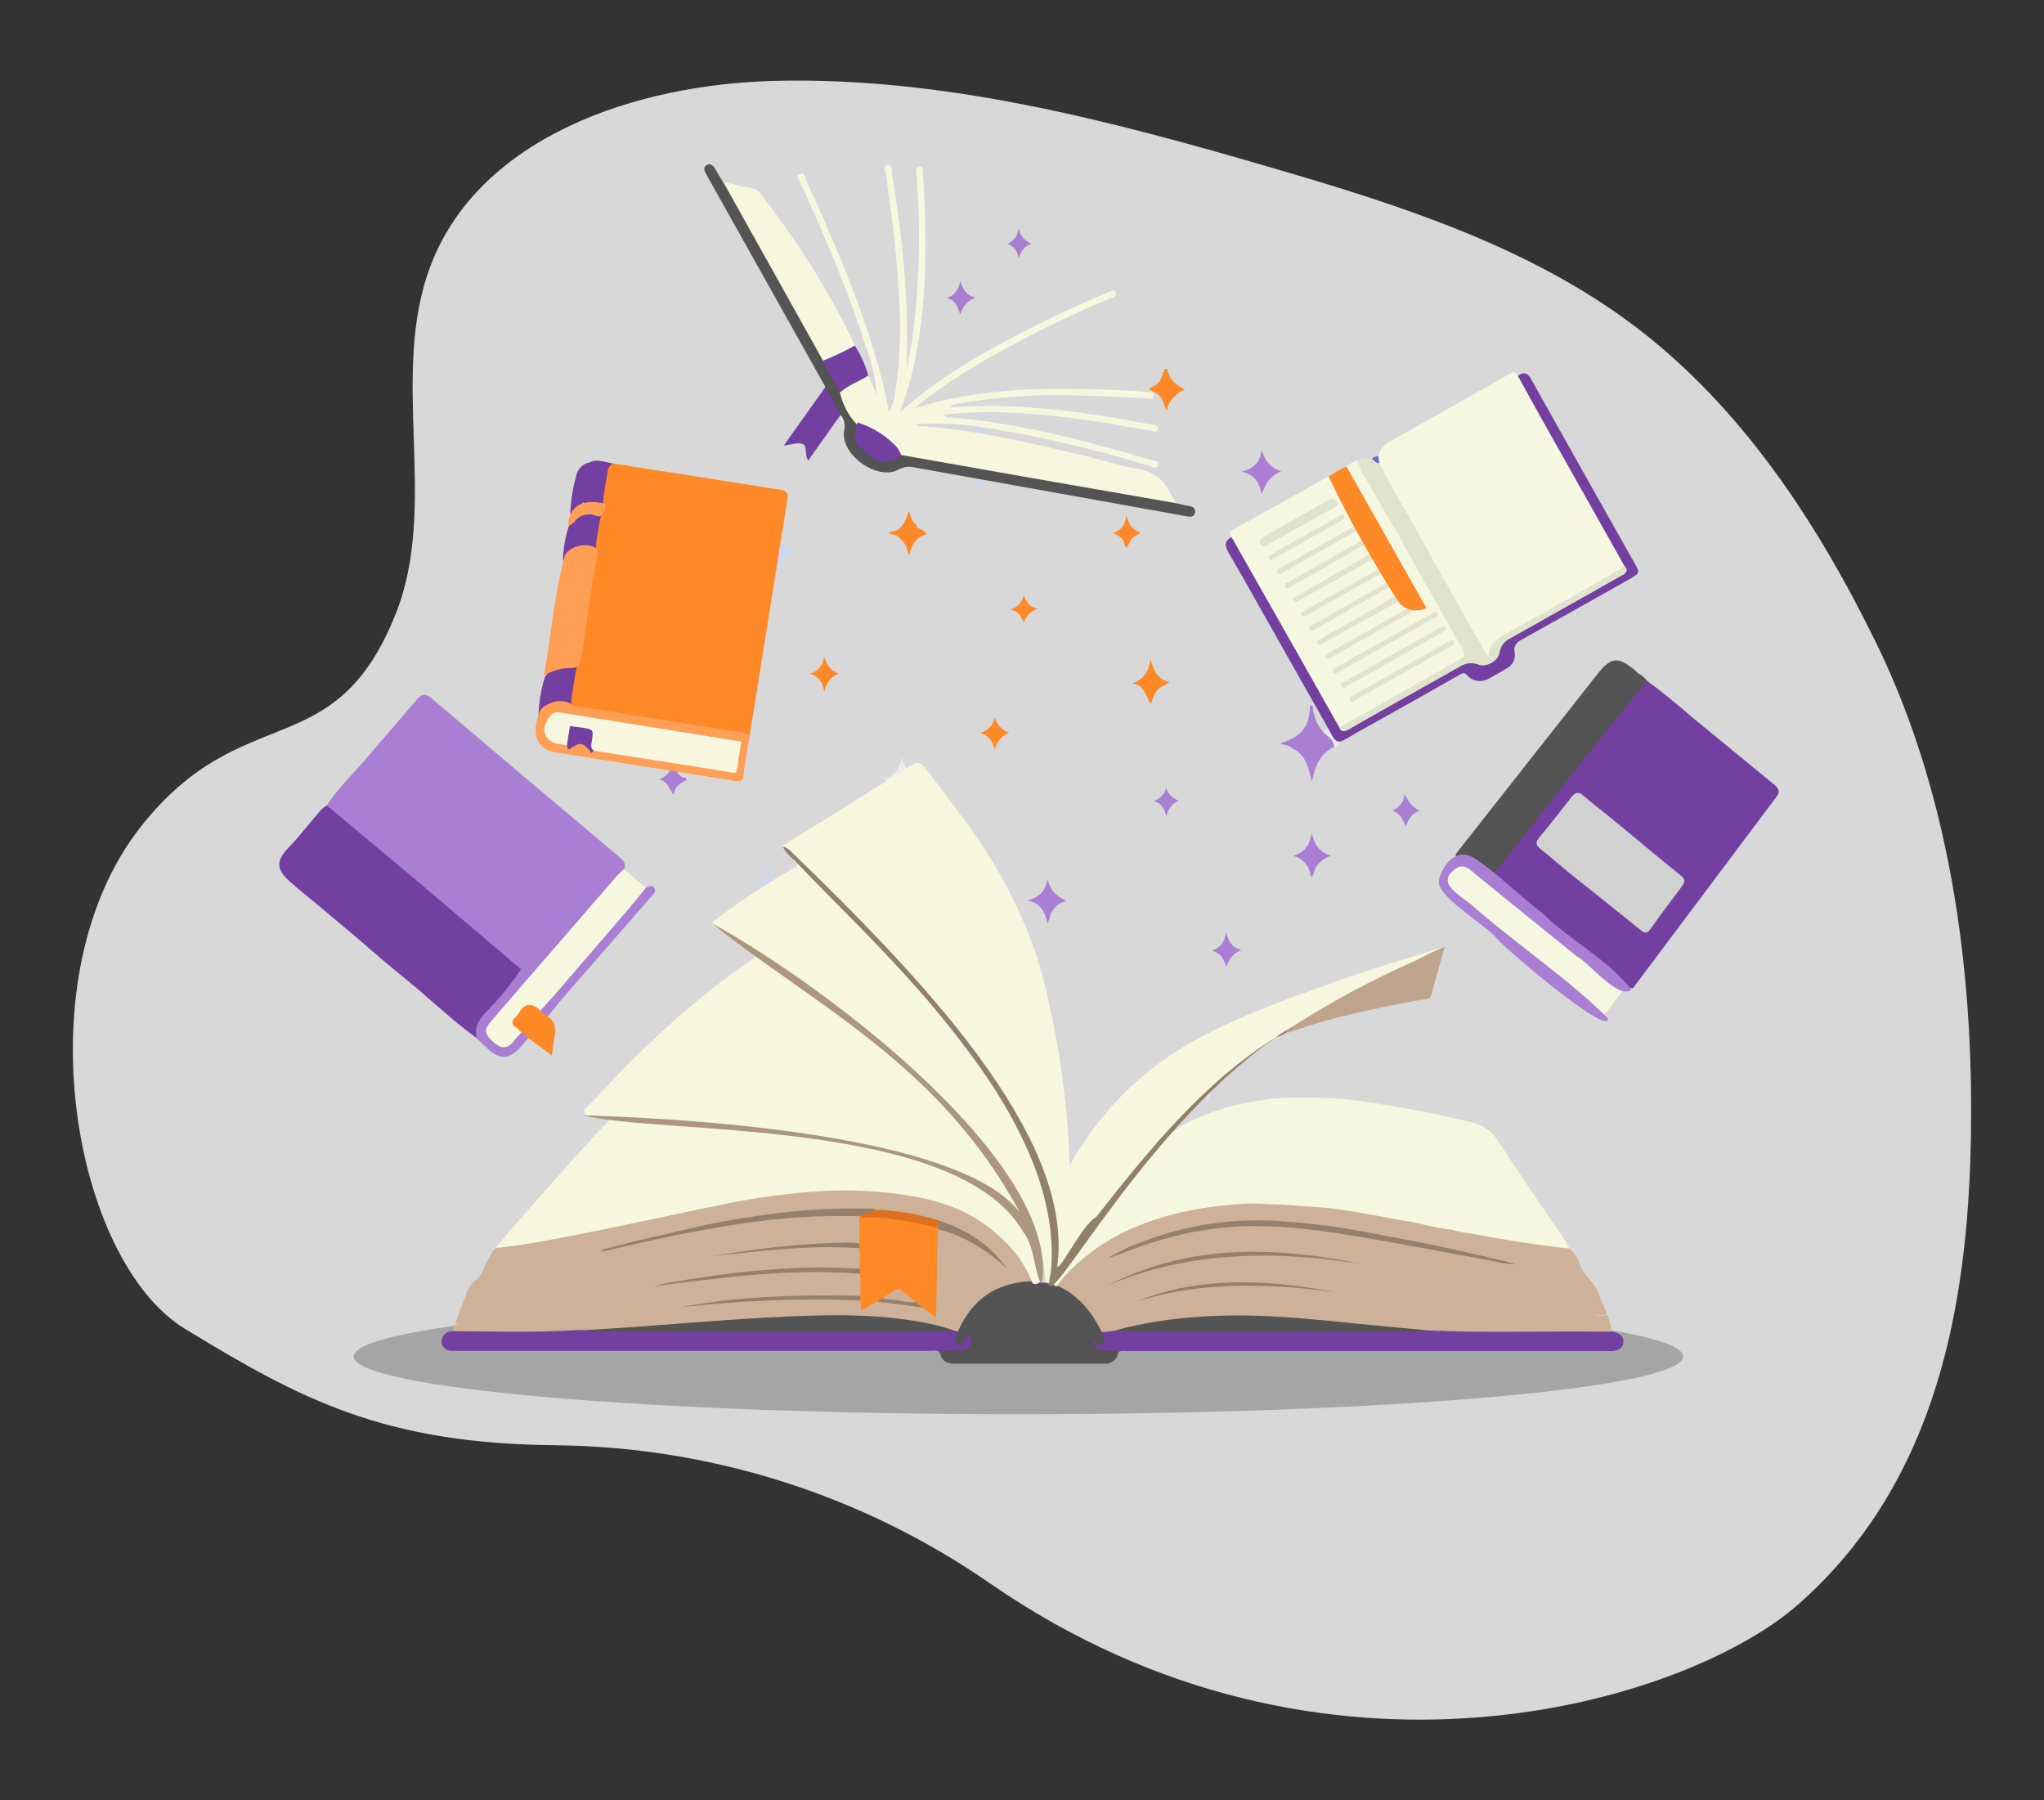 <?xml version="1.0" encoding="UTF-8"?> <svg xmlns="http://www.w3.org/2000/svg" id="_Слой_1" viewBox="0 0 602.7 530.7"><rect x="0" y="0" width="602.7" height="530.7" fill="#333333" stroke="none"/><defs><style>.cls-1{fill:#f6f7e0;}.cls-2{fill:#d1d1d1;}.cls-3{fill:#a5a5a5;}.cls-4{fill:#fba05a;}.cls-5{fill:#d8d8d8;}.cls-6{fill:#cdb098;}.cls-7{fill:#dd711f;}.cls-8{fill:#92806d;}.cls-9{fill:#e0e3cd;}.cls-10{fill:#ccd7f3;}.cls-11{fill:#a87fd3;}.cls-12{fill:#ff8827;}.cls-13{fill:#ad9680;}.cls-14{fill:#cac8b4;}.cls-15{fill:#95806d;}.cls-16{fill:#cdb299;}.cls-17{fill:#656fcb;}.cls-18{fill:#ff9e55;}.cls-19{fill:#733fa0;}.cls-20{fill:#545454;}.cls-21{fill:#ececf0;}.cls-22{fill:#bea38d;}.cls-23{fill:#f7f7e0;}</style></defs><path class="cls-5" d="m164.07,426.05c45.82.51,90.43,14.75,128.08,40.87,98.6,68,205.39,34.89,238.16,5.98,38.06-33.6,49.21-81.51,50.71-132.31,1.5-50.8-5.22-104.47-27.43-150.28-17.42-35.81-39.87-70.2-71.65-94.21-31.07-23.45-69.04-35.59-106.4-46.5-48.05-14.04-97.3-27.05-147.31-25.75-40.77,1.04-86.78,16.47-101.26,54.45-12.33,32.38,2.58,70.59-10.33,102.75-18.01,45.08-44.92,24.49-75.01,62.52-35.14,44.35-20.1,127.97,12.87,148.13,34.44,21.01,58.86,33.91,109.57,34.34Z"></path><path class="cls-3" d="m496.28,399.86c0,9.41-87.76,17.04-196,17.04s-195.99-7.62-195.99-17.04,87.75-17.05,195.99-17.05,196,7.63,196,17.05"></path><path class="cls-21" d="m211.48,181.72c1.62,1.15,1.93,3.56,4.96,4.18-3.03.73-3.44,3.07-4.93,4.42l-.17-.86-.33-.65h0c-.3-1.32-1.39-2.3-2.73-2.46,0-.25-.1-.52-.16-.77,1.92-.26,3.35-1.92,3.31-3.86h.06Z"></path><path class="cls-11" d="m304.12,71.83c-2.3.75-2.98,2.45-3.8,4.26-.18-1.9-1.42-3.52-3.2-4.2,1.83-.83,3.06-2.59,3.2-4.59.72,2.3,1.71,3.72,3.8,4.51"></path><path class="cls-21" d="m246.34,121.15c.2-.41.7-.84,0-1.22,1.16-.96,1.89-2.35,2.04-3.85.71,2.19,1.58,3.69,3.81,4.41-2.12.88-3.13,2.2-3.67,4.76-.24-1.57-.99-3.01-2.14-4.11"></path><path class="cls-21" d="m243.74,291.93c.55,2.54,2.3,3.91,5.11,4.93-3.55,1.07-4.93,3.62-5.86,6.89-.12-1.24-.49-2.44-1.09-3.54-.62-1.41-1.94-1.86-3.23-2.35-.5-.19-.83-.67-.84-1.21,0-1.02.72-.24,1.15-.37,2.71-.92,3.51-3.24,4.05-6.03l.75,1.69"></path><path class="cls-12" d="m272.98,157.61c-3.2.73-4.17,3.33-4.96,6.13-.64-1.48-.62-3.18-1.95-4.24l-.79-.87c-.41-.55-1.04-.89-1.72-.93l-1.44-.47.08-.13-.13-.1,1.48-.44c.87-.1,1.65-.56,2.15-1.27l.55-.75v.06l.62-1.07h-.06c.48-.46.72-1.12.67-1.78.15-.3.29-.61.49-1.03.75,1.33.67,3.11,2.22,3.9h0c.11,1.75,2.7,1.15,2.78,2.9"></path><path class="cls-12" d="m345.38,117.91c-.29.41-.56.84-.79,1.29-.23.6-.43,1.21-.59,1.83-.95-2.07-1.22-4.24-3.25-5.19-.24-.34-.65-.51-1.06-.45h0c.51-.52-2.12-.36-.23-1.24,1.94-.66,3.3-2.43,3.44-4.48.39-.1.62-.49.53-.88,0-.01,0-.03-.01-.04.34,0,.76-.07.85.36.56,2.95,2.72,4.43,5.15,5.74-1.61.65-3.01,1.71-4.06,3.09"></path><path class="cls-21" d="m228.93,262.52c-.43-.07-.74-.45-.72-.88,3.23-.38,4.22-2.85,5.15-6.04,1,3.25,2.39,5.59,6.02,6.34-3.33,1.15-5.1,2.88-5.55,5.74q-.64.49-1.08-.73c-.23-2.14-1.75-3.91-3.82-4.48"></path><path class="cls-12" d="m343.37,202.03c-2.61.82-3.18,3.15-4.05,5.58-1.54-2.46-1.78-5.95-5.74-6.08,3.5-1.03,5.1-3.32,5.65-7.18,1.03,3.51,2.23,6.11,5.61,6.66l-1.42,1.02"></path><path class="cls-21" d="m266.89,233.95c-.3.7-.61,1.41-1,2.3-.64-3.1-1.87-5.55-5.51-6.5,1.75-.73,3.17-1.21,3.9-2.57,1.03-1,1.15-2.42,1.7-3.95.8,3.04,2.22,5.34,5.49,6.44-2.23,1.02-3.91,2.11-4.59,4.24"></path><path class="cls-12" d="m297.58,215.95c-2.2.87-3.8,2.8-4.24,5.12-.69-2.55-1.55-4.21-4.26-5.03,2.18-.59,3.82-2.37,4.24-4.59.53,2.15,2.14,3.87,4.26,4.52"></path><path class="cls-12" d="m336.15,156.78c-.17.47-.55.84-1.02,1.01-1.68.67-2.08,2.3-2.9,3.74l-.75-1.08c-.1-1.87-1.6-2.48-3.27-3.36,2.18-.56,3.72-2.49,3.79-4.74.09-.08.16-.18.21-.29.55,2.22,1.41,4.17,3.95,4.72"></path><path class="cls-11" d="m385.14,249.69c1.15-.92.86-2.56,1.79-3.81.64,3.13,2.15,5.38,5.53,6.35-2.71,1.09-4.59,2.62-5.12,5.38-.4,1.15-.79,1.15-1.01-.07-.46-2.55-2.39-4.6-4.91-5.2,1.42-.76,3.01-1.15,3.72-2.65"></path><path class="cls-11" d="m366.08,280.1c-2.66.98-3.67,2.53-4.49,4.97-.71-2.35-1.58-4.08-4.24-4.84,2.54-.9,3.71-2.41,4.16-5.36.79,2.74,1.72,4.43,4.59,5.24"></path><path class="cls-12" d="m247.29,198.59c-2.46.88-3.44,2.63-4.27,5.14-.52-2.65-1.57-4.39-4.31-5.14,2.74-.75,3.85-2.39,4.28-4.99.82,2.36,1.84,4.13,4.29,4.99"></path><path class="cls-11" d="m340.18,236.21c1.96-.93,3.29-1.95,3.64-4.03.57,1.78,1.94,3.2,3.71,3.82-1.93.86-3.29,2.63-3.6,4.72-.68-2.46-1.41-4.05-3.74-4.51"></path><path class="cls-21" d="m283.16,297.1h0c-1.89.47-2.78,1.89-3.44,4.52-.53-2.5-1.27-3.97-3.55-4.59,1.72-.69,3.03-2.12,3.56-3.89.6,1.94,2.12,2.88,3.44,4"></path><path class="cls-12" d="m301.86,175.44c.79,2.04,1.6,3.44,4.16,4.08-2.03.49-3.61,2.09-4.08,4.13-.82-1.8-1.39-3.44-4.14-3.96,2.07-.5,3.66-2.16,4.06-4.25"></path><path class="cls-21" d="m305.04,343.73c-.47-1.65-2.51-1.8-3.13-3.31,2.45-.47,3.31-2.23,3.67-4.66.94,2.08,1.7,4.12,4.59,4.89-2.19.72-3.84,2.52-4.36,4.76-.37-.8-.56-1.25-.77-1.69"></path><path class="cls-11" d="m309.52,270.53c-.14.39-.29.78-.64,1.72-.76-3.44-1.99-6.07-6.04-6.82,3.88-.8,5.34-3.05,6.07-6.17.6,2.81,2.58,5.12,5.27,6.14-.04.08-.09.15-.14.22-.06.06-.13.12-.21.16-2.21.66-3.87,2.48-4.32,4.74"></path><path class="cls-21" d="m393.39,220.17c0-2.36-2.19-3.07-3.36-4.59,2.4-.32,3.04-2.2,3.7-4.4.82,2.04,1.64,3.85,4.26,4.59-2.69.84-2.63,3.44-4.27,4.59,0,0-.13-.07-.18-.13-.06-.07-.1-.14-.14-.22"></path><path class="cls-21" d="m356.17,324.29c-.47-2.92-1.55-4.53-4.16-5.37,2.59-.77,3.72-2.38,4.14-5.1.76,2.54,1.81,4.25,4.34,5.09-2.53.95-3.58,2.66-4.33,5.38"></path><path class="cls-10" d="m228.62,168.61c1.61-.55,1.15-2.63,2.48-3.39.73-1.08,1.87-1.82,3.16-2.04-.06-.91-1.03-.82-1.46-1.32-2.46-1.01-2.94-3.39-3.85-6.05-.55,3.78-2.06,6.2-6.05,7.06,3.69.84,5.29,2.77,5.74,5.74"></path><path class="cls-11" d="m198.29,225.28l-.59,1.34c-.47,1.68-1.83,2.46-3.44,3.17,2.81.37,3.04,2.98,4.41,4.52.1-1.44.91-2.73,2.17-3.44l.51-.4,1.15-.45c-.07-.24-.15-.48-.22-.72-2.46-.07-2.72-2.48-3.97-3.97"></path><path class="cls-11" d="m283.09,92.7c.92-2.3,1.91-4,4.59-4.95-2.8-.72-3.78-2.49-4.52-4.89-.62,2.47-1.47,4.29-4.04,4.97,2.55.61,3.27,2.55,4,4.87"></path><path class="cls-10" d="m243.26,125.38c.6-2.19,1.38-3.59,3.08-4.22.21-.41.7-.84,0-1.22-2.02-.62-2.41-2.54-3.29-4.34-.48,2.3-1.39,4.14-3.77,4.99,2.35.72,2.97,2.67,4.03,4.79"></path><polygon class="cls-10" points="290.14 276.61 290.14 276.62 290.15 276.62 290.14 276.61"></polygon><path class="cls-10" d="m232.76,267c-1.73-1.04-3.07-2.61-3.82-4.48-.43-.07-.74-.45-.72-.88-.69-1.52-1.13-3.15-1.29-4.81-.16-.3-.26-.8-.49-.87-.55-.16-.34.4-.38.64-.12,1.74-.7,3.41-1.68,4.84-.13.75-.37,1.48-.72,2.16-.91,1.15-1.32,3.07-3.44,2.76l-.21.84c-1.42,1.46-3.62,1.35-5.52,2.5,6.77.93,10.98,5.94,11.7,13.54,1.83-6.57,4.7-12.22,12.42-13.71l-4.76-1.79q-.64.49-1.08-.73"></path><path class="cls-10" d="m280.08,133.98c5.11,1.44,7.76,4.43,8.47,9.09-.14.24-.28.47-.42.7,1.07.96,1.3.51,1.53-.69.54-3.02,2.29-5.7,4.84-7.39,1.06-.71,2.61-.56,3.44-1.91-5.12-1.32-7.57-4.89-8.46-9.83,0-.25.28-1.15-.69-.71l-.14,1.04c-.44,5.03-3.07,8.27-8.55,9.69"></path><path class="cls-11" d="m372.04,145.58c1.8-4.31,2.3-4.84,5.74-6.72-3.32-.86-4.84-3.21-5.74-6.23-.47,3.39-2.16,5.58-6.04,6.41,3.93.78,5.32,3.21,6.02,6.54"></path><path class="cls-10" d="m335.56,184.81h0l.26.36-.24-.38"></path><path class="cls-10" d="m301.9,340.42c-.56-1.15-1.15-2.3-1.68-3.44-.23,3.17-2.49,5.84-5.58,6.59,3.88.95,5.06,3.44,5.74,7.15.63-3.52,2.08-5.67,4.66-6.95-.47-1.65-2.51-1.8-3.13-3.31"></path><path class="cls-11" d="m390.02,215.64c-1.79-2.17-2.84-4.87-2.98-7.68v-.07l-.79.22c0,3.94-1.15,7.26-4.72,9.33l-2.11,1-1.95.76c1.53.53,2.8.55,3.7,1.47,3.96,1.81,4.59,5.74,5.65,9.72.94-4.59,2.45-8.25,6.54-10.22,0-2.36-2.19-3.07-3.38-4.59"></path><path class="cls-11" d="m414.18,234.09c-.3,2.66-1.65,3.81-3.67,4.93,2.39.75,3.12,2.56,4.02,4.59.83-2.12,1.6-3.86,4.17-4.59-2.35-1.06-3.38-2.65-4.51-4.94"></path><path class="cls-21" d="m405.08,172.32c.54,3.17,1.85,5.74,5.13,6.89-.1.95-1.22.77-1.64,1.37-1.08.48-1.91,1.39-2.3,2.51-.71.82-.71,1.92-1.15,3.11-.91-3.07-1.75-6.03-5.49-6.34,0-.21,0-.41-.06-.62.64-.11,1.34,0,1.75-.72l.53-.49c1.07,0,1.55-.61,1.63-1.61.88-.77,1.31-1.93,1.15-3.09.49-.2.46-.65.53-1.07"></path><path class="cls-11" d="m96.33,237.4c3.29-4.96,7.6-9.09,11.48-13.6,4.95-5.83,10.02-11.55,14.92-17.39,1.42-1.71,2.56-2.2,4.44-.61,18.54,15.73,37.11,31.42,55.72,47.07,1.15.93,1.68,1.86,1.15,3.28-1.34,3.74-4.45,6.19-6.89,9.06-6.1,7.08-12.15,14.22-18.37,21.19-.78.86-1.42,1.91-2.73,2.03-1.29-.32-1.92-1.54-2.98-2.17-17.31-14.43-34.44-29.14-51.66-43.57-1.84-1.54-3.97-2.9-4.93-5.3"></path><path class="cls-19" d="m96.33,237.4c7.78,6.52,15.6,13.01,23.36,19.52,11.32,9.57,22.62,19.17,33.9,28.79.73,1.15,0,2.06-.67,2.86-1.71,2.31-3.53,4.53-5.46,6.65-3.17,3.09-5.86,6.42-6.75,10.9-6.02-4.29-11.42-9.31-17.01-14.11-4.33-3.72-8.86-7.21-13.16-10.99-5.74-5.03-11.62-9.86-17.45-14.76-2.5-2.1-5.1-4.12-7.54-6.3-4.03-3.57-4.28-6.08-.59-9.94,3.44-3.57,6.37-7.55,9.67-11.23.53-.52,1.09-1,1.7-1.42"></path><path class="cls-23" d="m155.96,288.14c8.66-10,17.32-20,25.99-29.99.65-.69,1.33-1.34,2.04-1.96l6.44,5.53c.72,1.68-.64,2.55-1.47,3.51-8.36,9.64-16.72,19.27-25.07,28.9-1.5,1.29-2.45,3.16-4.25,4.14-.51.18-1.07.14-1.55-.11-1.64-1.03-2.84-.73-4.09.8-1.25,1.54-1.93,2.76-.3,4.39.43.5.53,1.21.26,1.81-.46.95-1.1,1.8-1.89,2.49-2.51,2.3-4.81,2.3-7.29.09s-2.84-4.65-.76-7.24c3.1-3.89,6.5-7.53,9.79-11.25.5-.72,1.32-1.14,2.19-1.15"></path><path class="cls-11" d="m163.23,293.64c7.54-8.76,15.08-17.52,22.62-26.28,1.57-1.85,3.07-3.77,4.59-5.66.86-.33,1.85-1.03,2.51.1s-.28,1.77-.91,2.48l-26.88,30.84c-1.3.37-1.81-.3-1.94-1.48"></path><path class="cls-11" d="m155.96,288.14c-3.74,4.32-7.48,8.65-11.21,12.98-2.15,2.51-1.93,3.65.75,6.08,2.12,1.93,4.02,2.17,5.92-.23.72-.91,1.57-1.72,2.3-2.57,1.25-.17,2.09.16,1.96,1.63-.88,1.06-1.7,2.18-2.66,3.16-3,3.03-5.74,3.1-8.9.26-1.15-1.06-2.3-2.18-3.44-3.27-1.25-3.95,1.35-6.44,3.59-8.87,3.43-3.54,6.54-7.38,9.29-11.48,1.05.47,1.89,1.31,2.36,2.35"></path><path class="cls-12" d="m155.74,306.01c-.45-.75-1.14-1.33-1.96-1.63-.39-.49-.84-.93-1.34-1.31-1.8-1.03-1.77-2.12-.28-3.39.25-.2.46-.45.62-.72,1.73-3.2,3.89-3.65,6.53-1.02,1.15.14,2.09.41,2.19,1.78,2.9,1.71,2.23,4.36,1.84,6.95-.21,1.34-.39,2.69-.64,4.44l-6.96-5.1"></path><path class="cls-11" d="m161.51,299.72l-2.19-1.78,3.91-4.31,1.95,1.48c-1.23,1.53-2.45,3.07-3.67,4.59"></path><path class="cls-19" d="m173.78,136.34h0c-1.91.37-3.42,1.84-3.83,3.74-1.08,3.81-1.69,7.74-1.79,11.7,1.55-.9,2.84-2.17,3.78-3.7,2,1.13,4.41,1.3,6.54.46.71-3.99,1.42-7.98,2.11-11.97-2.3-.29-4.51-1.42-6.83-.23"></path><path class="cls-19" d="m164.21,196.53h0c-1.76.39-2.66,1.75-3.57,3.11-1.15,3.75-1.78,7.65-1.87,11.57.9-1.71,2.41-3.01,4.24-3.65,2.08-.47,4.08.26,6.11.44.6-3.83,1.19-7.62,1.77-11.38-2.22-.45-4.43-1.15-6.67-.1"></path><path class="cls-19" d="m171.37,152.02h0c-1.62.55-2.96,1.72-3.71,3.26-1.05,3.3-1.62,6.73-1.69,10.19.92-1.94,2.67-3.37,4.75-3.89,1.89-.1,3.78.1,5.6.59l1.58-9.99c-2.17-.36-4.34-1-6.54-.16"></path><path class="cls-12" d="m180.61,136.59c16.57,2.61,33.14,5.21,49.7,7.81,1.69.26,2.15,1.15,1.88,2.72-3.72,23.23-7.43,46.46-11.12,69.69-.84.22-1.73.22-2.57,0-15.38-2.44-30.76-4.88-46.14-7.32-1.25,0-2.46-.44-3.44-1.22-.42-.69-.56-1.51-.39-2.3.49-3.23.84-6.46,1.63-9.62.71-6.56,1.94-13.04,2.97-19.52.77-4.93,1.37-9.9,2.47-14.78.3-3.33.83-6.63,1.58-9.88.03-1.24.23-2.47.59-3.65.22-3.21.88-6.37,1.41-9.55.09-.94.61-1.79,1.4-2.3"></path><path class="cls-18" d="m176.33,162.17c-8.19,47.79-1.15,29.54-15.89,36.84,2.08-11.94,2.93-23.42,6.15-35.44,1.8-2.87,7.54-4.02,9.74-1.4"></path><path class="cls-18" d="m169.11,208.01l49.14,7.82c1.02,0,2.01.33,2.82.95l-.22,1.61c-.6.81-1.67,1.12-2.61.75-17.24-2.72-34.46-5.46-51.66-8.21-1.39-.22-2.74-.49-3.85.7-.45.57-.83,1.19-1.15,1.84-.81,1.85.04,4.01,1.89,4.82.32.14.66.23,1.01.28.87.05,1.72.26,2.51.6.86.99,1.89.37,2.88.31,1.1.07,2.19.25,3.25.54.92.18,1.37,1.79,2.65.87,11.91,1.7,23.75,3.74,35.59,5.56,1.15,0,2.22.34,3.34.42.73.06,1.55.34,2.15-.41.16-.14.36-.23.56-.28,1.03.46,1.25,1.54,1.78,2.36,0,1.48-.65,1.96-2.2,1.71-17.91-2.88-35.83-5.67-53.74-8.56-4.59-.75-6.57-5.48-4.51-10.46.22-2.79,2.46-3.44,4.52-4.35,2.08-.29,4.11-.41,5.82,1.15"></path><path class="cls-18" d="m168.15,151.78c1.58-3.78,5.74-4.44,10.33-3.24,0,2.38-.68,3.24-1.29,3.54-1.09.54-2.18-.64-3.96-.55-1.61.24-3.06,1.13-4,2.46-.56.51-1.25,1.02-1.57.82s0-1.86.49-3.02"></path><path class="cls-18" d="m218.67,218.61l2.14-.22c-.54,3.39-1.15,6.77-1.63,10.15-1.07-.33-2-.77-1.7-2.18-.52-.26-.56-.75-.57-1.24,0-.48.06-.95.17-1.41.04-.46.12-.91.22-1.35.04-.45.11-.9.21-1.34.03-.35.09-.69.18-1.03.04-.61.43-1.13.99-1.37"></path><path class="cls-12" d="m184.8,181.2c.75-4.66,1.46-9.32,2.23-13.97.42-2.58,1.31-3.25,3.86-2.85,7.6,1.19,15.2,2.39,22.79,3.62,3.15.52,3.75,1.4,3.25,4.59-1.33,8.6-2.69,17.2-4.09,25.8-.14.86-.4,1.69-.62,2.54-.16,1.12-1.2,1.9-2.32,1.74-.09-.01-.18-.03-.27-.06-8.42-1.33-16.8-2.66-25.15-4-1.92-.31-2.17-1.64-1.92-3.26.77-4.73,1.53-9.46,2.3-14.19"></path><path class="cls-12" d="m204.19,156.31c-4.31-.69-8.6-1.39-12.9-2.04-1.27-.2-2.42-.63-2.19-2.11s1.33-1.69,2.66-1.48c8.6,1.39,17.21,2.75,25.82,4.1,1.31.21,2.3.64,1.99,2.22s-1.46,1.53-2.69,1.33l-12.69-2.01"></path><path class="cls-19" d="m168.25,213.66c2.41-.57,4.68.41,7.01.72.92.11.64.99.56,1.6-.22,1.79-.47,3.57-.71,5.36-1.29,1.57-1.15-.8-1.89-.69-1.15-.98-2.43-1.49-3.91-.64-.68-.3-1.71,2.3-2.1-.25-.27-.39-.41-.85-.41-1.32.01-.47.07-.93.17-1.39.05-.46.13-.91.23-1.35.04-.46.14-.91.31-1.34.13-.33.4-.59.75-.69"></path><path class="cls-4" d="m169.3,220.01q2.2-1.68,3.91.64l-3.91-.64"></path><path class="cls-23" d="m218.67,218.61l-53.24-8.54c-1.45-.42-3,.26-3.67,1.61h0c-2.55,3.56-1.15,6.96,3.1,7.66l2.3.38.21-1.39.21-1.27.2-1.31c.07-.42.15-.86.22-1.29l.1-.44c1.32.26,2.66.32,3.98.55,2.85.49,2.82.52,2.53,3.32-.11,1.15-.78,2.43.47,3.44.86.11,1.72.23,2.58.37l34.19,5.36c1.29.22,2.57.4,3.85.68s1.63-.22,1.61-1.33l.18-.06c0-.45.06-.9.09-1.33s.13-.88.18-1.33.15-.84.22-1.25.13-.9.2-1.33.07-.57.11-.86c.13-.55.25-1.15.39-1.64"></path><path class="cls-16" d="m474.82,390.31c-.26-.9-.52-1.79-.78-2.7-1.17.37-2.42.4-3.62.1h1.24c.8.18,1.64,0,2.3-.48-.98-1.86-1.83-3.77-2.56-5.74-1.01-3.32-4.11-5.18-5.35-8.32-.62-2.02-1.79-3.83-3.38-5.22-.75-.57-1.65-.91-2.59-.98-10.86-1.15-21.58-3.26-32.34-5.17-5.92-1-11.8-2.3-17.7-3.44-11.85-2.48-23.91-3.83-36.01-4.03-2.86.06-5.74,0-8.56,0-3.12.06-6.22.37-9.29.93-13.78,1.94-26.63,6.33-37.43,15.5-2.72,2.3-5.67,4.52-7.18,8.04,0,.78.6,1.15,1.15,1.42,4.6,2.39,8.31,6.19,10.6,10.84.45.83.86,1.7,1.92,1.92,1.48.2,2.97.07,4.4-.37,11.37-2.95,22.96-3.94,34.66-4.19,8.26-.04,16.52.42,24.73,1.38,10.52,1.06,21.03,2.01,31.56,2.95,1.83,0,3.6.45,5.42.45h46.39c1.01.18,2.06-.07,2.87-.71-.15-.72-.29-1.45-.44-2.17"></path><path class="cls-16" d="m283.83,356.38c-9.05-4.31-18.82-5.34-28.61-5.9-9.07-.38-18.15.12-27.13,1.49-16,2.15-31.66,6.05-47.44,9.31-10.17,2.1-20.39,3.93-30.64,5.58-1.38.09-2.72.48-3.93,1.15-1.15.95-1.54,2.42-2.3,3.65-1.15,1.93-1.83,4.45-3.44,5.66-1.54,1.23-2.63,2.94-3.11,4.86-.94,2.57-1.93,5.13-2.9,7.7.61.57,1.37.4,2.07.41h.87-1.55c-.65-.1-1.31.06-1.85.44l-.44,1.71c1.02.98,2.3.72,3.44.71,12.01-.1,24.03.39,36.03-.44,6.64-.54,13.28-.87,19.92-1.27,7.03-.44,14.03-1.01,21.03-1.52,9.69-.7,19.37-1.26,29.07-1.57,6.03-.2,12.02.42,18.02.83,6.52.33,12.98,1.46,19.23,3.35.72.22,1.47.28,2.22.18.94-.44,1.26-1.38,1.69-2.19,3.67-7.04,9.37-11.09,17.3-11.94,1.15-.11,2.35,0,3.08-1.22-.07-1.02-.41-2-.96-2.85-4.47-7.99-11.38-14.34-19.72-18.13"></path><path class="cls-22" d="m381.09,302.19c6.38-4.39,13.06-8.32,20-11.76,5.92-3.03,11.95-5.83,17.93-8.73l6.98-2.63c-1.39,4.96-2.69,9.6-3.97,14.24-.44,1.57-1.89,1.21-2.89,1.38-6.89,1.22-13.78,2.63-20.67,4.25-5.85,1.36-11.63,3.03-17.3,5.01-.56.34-1.22.48-1.87.41-.21-1.35,1.44-1.23,1.75-2.17"></path><path class="cls-8" d="m381.09,302.19c.13,1.3-1.62,1.08-1.75,2.17-.92.64-1.96,1.1-3.05,1.34,1.25-1.64,3.15-2.42,4.8-3.51"></path><path class="cls-19" d="m324.82,392.61c1.49.02,2.98-.14,4.43-.48,25.5-.78,51.01-.15,76.52-.33,3.83,0,7.67.13,11.48.46,1.01.15,2.03.11,3.02-.11,17.08.83,34.19.21,51.27.39h3.7c2.38.33,3.55,1.4,3.44,3.11s-1.4,2.62-3.82,2.62h-142.45c-.92,0-1.91-.32-2.72.4-1.64.3-3.32.3-4.96,0-1.33-.25-2.56-.76-2.42-2.49.14-.46.37-.8.91-.53,1.76.91,1.81,0,1.49-1.37-.13-.55-.36-1.15.13-1.6"></path><path class="cls-19" d="m133.44,392.43c12.01,0,24.03.47,36.03-.32,1.23-.08,2.46,0,3.69,0,3.44.45,6.8-.07,10.19-.14,3.11-.06,6.23-.17,9.35-.17,27.55,0,55.01,0,82.52-.06,1.88,0,3.71.55,5.59.34l1.65.47c.37.45.15.93.07,1.41s-.47,1.39.29,1.7.99-.55,1.3-1.06.52-1.56,1.62-1.3c1.04.62,1.47,1.9,1.02,3.02-.42,1.35-1.64,2.3-3.05,2.36-2.15.21-4.32-.13-6.44.44-.51-1.32-1.65-.91-2.59-.91h-140.57c-1.15,0-2.3.08-3.21-.95-.71-.77-.91-1.87-.53-2.84.49-1.26,1.74-2.06,3.09-1.96"></path><path class="cls-20" d="m310.88,378.83l.88.17c6.19,2.74,10.08,7.68,13.05,13.52.09.48.21.96.38,1.42.38.92.6,1.86-.36,2.48-1.15.76-1.58-.37-2.16-1.04-2.3-6.81-6.26-12.31-13.43-14.2-10-2.63-20.01,1.83-24.02,12.09-.3.71-.59,1.45-.91,2.16s-.8,1.48-1.77,1.08c-.76-.32-1.11-1.2-.79-1.96,0-.01.01-.03.02-.04.2-.69.44-1.35.67-2.03,2.45-5.34,5.86-9.79,11.3-12.43,3.31-1.48,6.88-2.29,10.5-2.36.54.56,1.15.29,1.81.28l2.69.22,2.12.65"></path><path class="cls-14" d="m364.96,354.93c3.02-.68,6.16-.68,9.18,0h-9.18"></path><path class="cls-12" d="m253.73,382c0-2.17,0-4.34-.08-6.51-.41-2.17.21-4.36-.2-6.53,0-.33-.06-.65-.08-.99-.36-.35-.37-.93-.02-1.3,0,0,.01-.01.02-.02v-8.13c.16-.19.41-.29.65-.26,6.73-.06,13.44.78,19.94,2.51.86.14,1.69.45,2.42.92.18.17.24.43.15.67-.16,8.51-.32,17.01-.51,26l-3.96-2.92c-.92-.3-1.78-.76-2.54-1.37-.24-.16-.46-.34-.69-.52-4.88-3.81-3.03-3.6-8.27-.52-.51.3-1.07.52-1.64.65-1.78.4-3.05,1.77-4.83,2.53-.55-.93-.13-1.96-.38-2.87-.29-.4-.29-.95,0-1.35"></path><path class="cls-20" d="m325.69,398.12c-1.6-.24-3.35-.29-3.01-2.7.36-.56.36-1.29,0-1.85-1.42-3.58-3.65-6.78-6.52-9.35-3.72-3.08-8.5-4.58-13.31-4.17-7.69.4-13.25,4.06-17.05,10.6-.62.73-.83,1.73-.55,2.65.95.78,1.6,1.75,1.01,2.97-.5,1.24-1.76,1.99-3.09,1.85-1.44-.08-2.87,0-4.29,0-.76,0-1.47,0-1.61.98.47,2.15,2.01,2.89,4,2.9h44.38c2,.22,3.81-1.23,4.02-3.23,0-.07.01-.14.02-.21-1.23-.94-2.66-.28-3.98-.47"></path><path class="cls-20" d="m398.85,390.06c-14.92-1.5-29.85-3.03-44.95-1.89-8.33.46-16.59,1.78-24.65,3.91.6.62,1.37.37,2.06.37h86.47c.84,0,1.75.29,2.51-.34-7.15-.68-14.3-1.31-21.45-2.03"></path><path class="cls-20" d="m280.8,392.05c-1.53-.46-3.03-1.01-4.59-1.37-11.48-2.64-23.14-3.18-34.83-2.9-22.79.54-45.47,3.02-68.23,4.29.68.65,1.53.38,2.3.38h103.33c.7,0,1.47.26,2.06-.39"></path><path class="cls-7" d="m253.78,358.44c.87-2,2.69-1.77,4.37-1.85,6.35.24,12.64,1.32,18.71,3.2.56.85.62,1.6-.42,2.12-5.14-1.27-10.36-2.22-15.63-2.85-1.87-.18-3.74-.22-5.61-.13-.6,0-1.15.21-1.42-.51"></path><path class="cls-15" d="m425.66,367.66c-7.84-1.65-15.72-3.12-23.59-4.59-9.02-1.7-18.15-2.78-27.32-3.24-12.77-.56-25.51,1.5-37.45,6.06-3.74,1.29-7.34,2.98-10.71,5.05,3.57-1.15,7.04-2.59,10.59-3.8,9.36-3.3,19.15-5.2,29.07-5.65,10.47-.36,20.79.88,31.1,2.54,13.91,2.23,27.73,4.95,41.58,7.45,2.65.48,5.26,1.34,8.04,1.07-7.09-1.63-14.17-3.38-21.3-4.87"></path><path class="cls-15" d="m326.59,378.93c24.32-10.26,49.52-10.33,75.08-6.3-25.72-5.27-50.97-6.06-75.08,6.3"></path><path class="cls-15" d="m334.97,383.7c19.52-6.12,39.3-5.36,59.19-2.77-19.94-3.64-39.78-5.06-59.19,2.77"></path><path class="cls-15" d="m256.03,356.29c-7.24-.14-14.49.12-21.71.76-6.98.73-13.89,1.73-20.79,2.97-8.32,1.49-16.49,3.72-24.75,5.52-3.94.86-7.82,1.99-11.73,3,.4.27.89.36,1.35.25,13.78-3.29,27.55-6.26,41.63-8.29,11.02-1.61,22.16-2.27,33.29-1.97l.42-.08c1.32-.94,3.03-.94,4.36-1.86-.65-.33-1.39-.43-2.11-.3"></path><path class="cls-15" d="m251.83,373.91c-8.33-.47-16.67-.34-24.98.38-6.97.48-13.93,1.32-20.85,2.45-4.59.59-9.15,1.42-13.65,2.49,20.36-2.58,40.69-5.43,61.31-3.73,0-2.18-.61-1.49-1.83-1.58"></path><path class="cls-15" d="m200.71,385.36c17.59-2.01,35.3-2.68,52.99-2v-1.35c-17.76-.37-35.49,0-53.02,3.35"></path><path class="cls-15" d="m253.38,367.97v-1.32c-.82-.3-1.7-.41-2.57-.34-8.68.07-17.34.67-25.95,1.79-5.03.6-10.03,1.45-15.05,2.18,14.52-1.45,28.99-3.39,43.63-2.3"></path><path class="cls-15" d="m276.86,359.8c.11.74-.04,1.49-.42,2.12,0,.15.06.3.08.45,7.84,1.86,14.32,6.13,20.24,11.4-4.94-7.08-11.89-11.27-19.9-13.97"></path><path class="cls-15" d="m268.75,383.51c-2.79-.64-5.57-1.48-8.48-.69-.57.03-1.09.37-1.34.88l13.13,1.75-2.09-1.69c-.47.2-.8-.16-1.22-.25"></path><path class="cls-23" d="m413.63,282.9c-4.48,1.32-11.29,3.44-19.46,6.35-27.55,9.83-47.23,17.09-63.73,34.04-5.88,6.06-10.93,12.88-15.02,20.27-.45-14.16-2.1-28.26-4.91-42.15-1.81-8.78-3.2-15.37-6.48-24.18-4.68-12.23-11-23.76-18.78-34.28-4.1-5.67-8.33-11.22-12.63-16.73-1.01-1.27-1.96-1.85-3.62-.79-7.18,4.59-14.41,9.08-21.64,13.59-5.56,3.47-11.12,6.92-16.7,10.33,3.79,3.44,7.57,7,11.25,10.59,5.3,5.17,10.55,10.39,15.57,15.85,3.81,4.18,7.73,8.28,11.48,12.55,8.08,9.15,15.65,18.73,22.69,28.7,5.06,7.27,10.03,14.59,13.78,22.7,2.87,6.21,4.71,12.84,5.45,19.64.06.53-.18,1.42.59,1.53h0v13.98l11.7-16.07c.94.07,1.3-.92,1.77-1.52,6.83-8.95,14.06-17.55,21.7-25.81,8.86-9.78,18.85-18.48,29.76-25.9h0c1.63-1.22,3.44-2.08,5.15-3.24,11.41-7.28,23.35-13.67,35.74-19.13.22-.09.79-.42,1.6-.83,2.87-1.47,5.34-2.57,7.18-3.34-2.71.82-7.05,2.15-12.36,3.82"></path><path class="cls-23" d="m300.63,355.34c-.57-1.26-1.3-2.44-2.17-3.51l-.95-.86c-.09-.24-.2-.48-.33-.7-5.78-9.36-12.5-18.09-20.07-26.07-5.04-5.47-10.41-10.62-16.07-15.43-8.04-6.74-16.51-13.01-25.17-18.98l-6.97-4.8c0,.16-.03.32-.09.47-1.54-1.86-3.65-3.16-6-3.7-.19.3-.42.58-.69.83-3.34,2.23-6.53,4.66-9.76,7.05-7.11,5.46-13.91,11.32-20.38,17.53-6.6,6.12-12.71,12.74-18.91,19.28-.65.28-.96,1.04-.68,1.69s1.04.96,1.69.68c.05-.02.09-.04.14-.07,2.1.08,4.19.27,6.27.57,8.38.6,16.74,1.39,25.1,2.17,9.37.86,18.72,1.84,28.06,3.03,12.53,1.46,24.93,3.82,37.12,7.06,8.44,2.3,16.61,5.24,23.62,10.73,1.61,1.36,3.14,2.81,4.59,4.34.49.49,1.15,1.27,1.83.84s.2-1.47-.11-2.16"></path><path class="cls-23" d="m306.87,376.21c-.1-1.63-.49-3.23-1.15-4.72-.29-.45-.55-.93-.76-1.42-1.6-7.29-5.87-12.98-11.48-17.69-4.96-4.11-10.91-6.48-16.96-8.59-12.42-4.32-25.26-6.62-38.24-8.43-6.8-.94-13.6-1.77-20.45-2.3-7.05-.55-14.09-1.34-21.12-2.03-2.77-.08-5.49-.73-8.27-.49h0c-.04-.1-.09-.19-.15-.29-1.87-.52-3.8-.82-5.74-.92-.98-.14-1.99-.45-2.86.32-.02.44-.22.85-.54,1.15-6.06,6.17-11.71,12.71-17.45,19.16-5.27,5.92-10.62,11.78-15.58,17.97,8.25-.92,16.43-2.45,24.57-4.05,14.18-2.8,28.28-5.95,42.48-8.84,9.7-2.03,19.53-3.35,29.41-3.95,8.44-.46,16.91,0,25.26,1.34,8.39,1.32,16.33,3.85,23.24,9.02,5.74,4.33,10.5,9.49,13.17,16.33.39.99,1.15.79,1.88.56.66-.47.95-1.3.73-2.08"></path><path class="cls-23" d="m310.51,367.17c-.15-.63-.33-1.26-.48-1.89.06-8.22-1.6-16.37-4.88-23.91-4.82-11.38-12.22-21.18-19.52-31-5.96-8.04-12.18-15.84-18.77-23.35-5.74-6.59-11.56-13.18-17.88-19.26-2.17-2.38-4.47-4.63-6.89-6.75.03-.06.06-.12.09-.17-1.62-2.69-4.1-4.44-6.59-6.2,0,0-.13,0-.2.08-.28.49-.7.89-1.21,1.15-8.51,4.84-16.69,10.26-24.47,16.21.68.85,1.55,1.55,2.53,2.03,15.01,9.53,29.85,19.26,44.01,30.07,9.21,7.06,17.67,15.05,25.26,23.83,7.71,8.69,14.42,18.22,20.01,28.4,3.38,6.28,6.35,12.74,6.64,20.07,0,.75-.06,1.71,1.15,1.71.82-.45.78-1.3.92-2.06.47-2.97.54-5.99.23-8.98"></path><path class="cls-1" d="m461.59,365.85c-6.68-9.85-13.47-19.62-19.92-29.61-1.74-2.79-4.56-4.74-7.8-5.38-8.61-2.12-17.29-3.87-26.04-5.25-5.02-.92-10.09-1.55-15.19-1.88-7.21-.28-14.45-.49-21.66.72-7.65,1.16-15.06,3.54-21.95,7.05-.55.29-3.72,2.55-3.85,2.59-.54.47-1.06.97-1.55,1.49-3.98,4.7-8.04,9.35-11.87,14.14-4.75,5.94-9.4,11.94-13.56,18.31h0c-2.77,3.4-5.22,7.04-7.32,10.88.2.28.59.36.88.17.58-.91,1.2-1.78,1.88-2.62,5.33-5.8,11.76-10.48,18.92-13.78,10.33-4.75,21.16-6.89,32.39-7.68,3.05-.34,6.13-.34,9.18,0,4.59,0,9.07.53,13.6.8,9.18.56,18.08,2.69,27.09,4.16,4.33.7,8.53,2.12,12.93,2.47h0c1.87.57,3.79.96,5.74,1.15,9.68,1.83,19.4,3.44,29.2,4.48-.18-.78-.54-1.5-1.04-2.11"></path><path class="cls-6" d="m269.96,383.76c-2.51.53-4.88-.67-7.35-.67-.79-.04-1.58-.13-2.35-.28,1.15-1.21,2.67-1.68,3.93-2.64.79-.62,1.34,0,1.89.47,1.31,1.02,2.58,2.07,3.88,3.11"></path><path class="cls-13" d="m209.74,272.06c35.13,19.37,103.14,71.4,97.48,106.49-2.39-2.86-1.84-10.96-5.65-15.61-19.75-33.65-107.25-28.31-129.65-34.17,43.42,1.35,112.51,7.43,128.75,28.59-23.55-43.82-61.34-61.48-90.94-85.3"></path><path class="cls-8" d="m323.14,358.87c15.2-19.37,31.74-39.86,53.22-53.19-41.98,28.92-71.4,90.07-66.48,69.18,4.45-48.14-54.19-97.99-75.65-121.34-1.44-.77-5.74-6.15-1.31-2.82,39.03,37.73,82.74,83.42,79.02,121.05-1.56,7.27,7.2-11.21,11.19-12.88"></path><path class="cls-1" d="m406.39,134.38c.5-1.76,1.67-3.25,3.27-4.14,11.84-6.64,23.65-13.31,35.43-20.01,1.23-.7,1.88-.6,2.48.59,1.01.83,1.82,1.87,2.4,3.04,9.28,16.51,18.6,33.01,27.94,49.52.63,1.15,1.47,2.19,1.3,3.62-.36,1.15-1.42,1.6-2.35,2.12-10.7,6.13-21.47,12.13-32.21,18.19-2.48,1.39-4.79,2.77-5.2,5.91-.08.29-.27.53-.54.65-1.39-.24-1.68-1.5-2.23-2.46-6.21-10.8-12.23-21.7-18.37-32.51-3.42-5.97-6.8-11.96-10.15-17.97-.77-1.23-1.38-2.56-1.79-3.95-.37-.83-.34-1.78.07-2.59"></path><path class="cls-1" d="m397.01,137.52c.98-.78,2.09-1.4,3.27-1.81.47.2.84.59,1.02,1.07,6.04,11.1,12.4,22.02,18.56,33.04,3.87,6.89,7.89,13.72,11.66,20.67.72.94.94,2.17.59,3.29-.51.8-1.25,1.42-2.12,1.79-10.61,6.03-21.26,11.97-31.9,17.94-1.09.62-2.17,1.6-3.62.86-1.69-1.57-2.49-3.73-3.59-5.67-8.85-15.67-17.69-31.36-26.53-47.07-.73-1.01-1.16-2.2-1.24-3.44-.15-.67-.98-1.25.24-1.93,9.49-5.24,18.93-10.55,28.39-15.84.73.13,1.07.71,1.39,1.26,2.07,3.63,4.14,7.26,6.2,10.9.47.67.68,1.49.57,2.3-.42,1.04-1.41,1.42-2.3,1.93-6.49,3.72-13.02,7.35-19.52,11.1,6.36-3.44,12.63-7.06,18.95-10.62.97-.78,2.14-1.26,3.38-1.39,1.17.59,1.86,1.83,1.72,3.13-1.22,1.96-3.38,2.67-5.24,3.69-5.52,3.02-10.91,6.28-16.43,9.31,5.79-3.14,11.53-6.33,17.22-9.59,1.53-1.1,3.23-1.93,5.04-2.45,1.19.56,1.9,1.8,1.77,3.11-.55,1.33-1.83,1.83-2.94,2.46-5.93,3.38-11.88,6.73-17.84,10.05-.31.14-.57.36-.76.64,6.33-3.52,12.48-7.11,18.71-10.53,1.15-.61,2.15-1.54,3.59-1.35,1.09.66,1.73,1.87,1.65,3.15-.84,1.39-2.3,1.92-3.64,2.64-5.5,3.05-10.92,6.26-16.47,9.18-.63.26-1.19.65-1.65,1.15,6.68-3.73,12.95-7.44,19.38-10.88.87-.66,1.9-1.06,2.98-1.15,1.18.57,1.86,1.82,1.7,3.12-.67,1.33-2.02,1.81-3.2,2.49-6.14,3.5-12.33,6.96-18.45,10.52,6.62-3.57,13.12-7.36,19.69-11.03.73-.6,1.65-.95,2.59-.98,1.16.59,1.86,1.8,1.79,3.1-.34.98-1.22,1.4-2.03,1.87-6.58,3.8-13.27,7.39-19.82,11.26,6.05-3.19,11.95-6.65,17.92-9.98,1.44-.8,2.72-1.96,4.51-1.96,1,.82,2.3,1.29,2.89,2.57-.3.83-1.04,1.15-1.73,1.55-6.96,3.88-13.9,7.77-20.79,11.78,8.37-4.59,16.64-9.39,25.06-13.89.63-.17,1.3-.17,1.93,0-2.85-4.59-5.43-9.43-8.09-14.16-4.55-8.08-9.1-16.15-13.66-24.2-.53-.93-1.26-1.83-.91-3.03"></path><path class="cls-19" d="m363.11,158.28l20.46,36.06c3.71,6.55,7.41,13.11,11.1,19.67,1.01,1.41,2.16.75,3.25.16,3.71-1.97,7.34-4.11,11.01-6.18,6.82-3.83,13.64-7.68,20.46-11.56,2.05-1.3,4.54-1.69,6.89-1.08,2.29.49,4.56-.87,5.22-3.11.49-2.07,1.88-3.81,3.78-4.76,10.41-5.91,20.87-11.73,31.26-17.68,1.15-.67,2.64-1.15,2.47-2.92-8.42-14.96-16.84-29.92-25.26-44.87-2.09-3.72-4.12-7.47-6.18-11.21,1.81-1.33,2.9-.86,4.01,1.15,10.16,18.17,20.37,36.32,30.61,54.45,1.32,2.3,1.25,2.63-1.15,4-10.72,6.06-21.46,12.1-32.25,18.1-1.62.9-2.55,1.75-2.18,3.83.35,1.94-.63,3.88-2.4,4.74-1.89,1.07-3.74,2.23-5.67,3.21-1.96.93-4.31.5-5.81-1.07-.83-1.07-1.41-.86-2.3-.33-6.48,3.7-12.99,7.38-19.52,11.04-4.74,2.67-9.55,5.22-14.24,8.04-1.92,1.15-2.86.77-3.9-1.15-3.88-7.05-7.91-14.03-11.87-21.04-6.21-10.99-12.36-22-18.67-32.94-1.15-2.02-1.22-3.39.93-4.51"></path><path class="cls-9" d="m431.73,193.68c.14-.86-.07-1.74-.57-2.46-5.1-9.18-10.42-18.19-15.42-27.39-4.39-8.04-9.12-15.95-13.7-23.91-.78-1.31-1.37-2.72-1.76-4.2,1.35-.99,2.8-.61,4.24-.31,1.15-.52,1.54.61,2.19,1.15,2.69,5.35,5.74,10.5,8.68,15.73,3.18,5.67,6.42,11.3,9.56,16.99,4.13,7.51,8.43,14.92,12.63,22.4.42.75.9,1.47,1.34,2.22s-.41.63-.65.51c-1.87-.9-4.02-1.05-6-.44-.2,0-.4-.09-.56-.24"></path><path class="cls-17" d="m406.71,136.51c-1,.16-1.4-.86-2.19-1.15.4-.76,1.24-.7,1.87-1.02.11.71.22,1.42.32,2.14"></path><path class="cls-9" d="m431.73,193.68c2.4-1.22,4.74-1.35,6.98.4.05.03.12.03.17,0,0,0,0-.14.07-.2-.16-3.04,1.29-4.94,3.93-6.39,11.56-6.41,23.03-12.95,34.53-19.52.55-.31,1.06-.75,1.58-1.15,1.39,1.48.41,2.16-.88,2.89-11,6.18-21.97,12.41-32.98,18.58-1.64.83-2.76,2.42-3,4.24-.34,2.23-3.96,4.31-6.02,3.44-1.77-.74-3.78-.59-5.42.41-10.92,6.18-21.89,12.26-32.77,18.52-1.79,1.03-2.66.95-3.26-1.01.7.56,1.25,0,1.77-.31,11.61-6.52,23.21-13.06,34.79-19.61.18-.12.35-.26.51-.41"></path><path class="cls-9" d="m393.73,147.25c.48.73,1.3,1.47-.21,2.3-6.67,3.67-13.29,7.42-19.93,11.16-.85.47-1.39.53-1.94-.44s-.08-1.47.69-1.91c6.55-3.7,13.11-7.41,19.69-11.12.49-.28,1.03-.61,1.7,0"></path><path class="cls-9" d="m426.1,184.67c.64,1.15-.22,1.37-.91,1.76-3.91,2.22-7.81,4.44-11.72,6.65-5.36,3.06-10.72,6.07-16.07,9.04-.53.3-1.15,1.26-1.8.17s.59-1.21,1.09-1.49c9.13-5.2,18.28-10.37,27.44-15.51.56-.47,1.28-.69,2.01-.61"></path><path class="cls-9" d="m393.29,197.21c2.41-1.4,4.59-2.74,6.89-4.02,7.32-4.1,14.65-8.19,21.99-12.26.51-.29,1.04-1.07,1.63-.17s-.32,1.15-.83,1.41c-8.17,4.64-16.36,9.26-24.57,13.88-1.32.75-2.64,1.49-3.97,2.22-.37.2-.8.47-1.15,0-.28-.29-.28-.74,0-1.03"></path><path class="cls-9" d="m428.53,188.93c.68,1.15-.38,1.39-1,1.75-3.65,2.08-7.32,4.13-10.99,6.19-5.51,3.09-11.01,6.19-16.52,9.25-.57.32-1.34,1.15-1.86.33s.56-1.31,1.15-1.66c9.18-5.18,18.35-10.34,27.5-15.46.48-.26.99-1,1.69-.39"></path><path class="cls-9" d="m415.16,179.28c.9-.17,1.84-.11,2.71.17-8.42,4.75-16.8,9.5-25.15,14.24-.52.3-1.25.95-1.71.16s.47-1.15,1.06-1.52l23.1-13.05"></path><path class="cls-9" d="m411.42,175.78l.91,1.47-20.67,11.54c-.57.32-1.15.62-1.73.92s-.96.86-1.46,0,.21-1,.7-1.27l8.89-5.03,13.39-7.67"></path><path class="cls-9" d="m399.66,154.96c.25.42.49.85.73,1.27l-22.08,12.5c-.54.3-1.09.98-1.62.07s.29-1.15.84-1.41l22.12-12.43"></path><path class="cls-9" d="m406.77,167.59l.76,1.25-21.95,12.4c-.56.31-1.23.86-1.7.08s.41-1.08.92-1.37l21.97-12.36"></path><path class="cls-9" d="m401.98,159.05l.71,1.29c-5.9,3.38-11.79,6.77-17.68,10.15-1.45.83-2.9,1.61-4.37,2.39-.52.28-1.09,1.04-1.63.11s.41-1.15.9-1.41c4.45-2.55,8.94-5.05,13.41-7.59,2.89-1.63,5.74-3.28,8.67-4.94"></path><path class="cls-9" d="m404.3,163.17l.9,1.49c-7.25,4.06-14.52,8.11-21.81,12.16-.59.33-1.32,1.15-1.85.26s.48-1.15,1.08-1.52l20.67-11.8c.31-.17.61-.39.91-.6"></path><path class="cls-9" d="m409.1,171.66c.24.42.48.84.73,1.25l-22.25,12.69c-.48.29-1.01.82-1.44,0-.56-1.07.55-1.23,1.06-1.52,6.14-3.52,12.33-6.99,18.51-10.47,1.15-.64,2.3-1.3,3.39-1.95"></path><path class="cls-9" d="m374.35,163.75c.8-.48,1.6-1,2.41-1.46,5.92-3.33,11.85-6.67,17.79-9.95.49-.28,1.21-1.32,1.78-.25.44.82-.45,1.23-1.08,1.58-6.5,3.65-13,7.29-19.52,10.92-.41.23-.91.96-1.49.25-.29-.34-.44-.77.08-1.09"></path><path class="cls-12" d="m397.01,137.52l23.58,41.72c-2.77,1.37-6.13.68-8.13-1.68-2.48-3.83-4.94-7.85-7.39-12.05-5.05-8.6-9.46-16.98-13.33-25,1.65-1.16,3.42-2.16,5.27-2.98"></path><path class="cls-19" d="m523.32,231.42c-8.33-6.81-16.65-13.64-24.96-20.47-4.16-3.59-8.37-7.11-12.8-10.33-1.4-.64-1.77.67-2.3,1.35-5.69,7.12-11.36,14.26-17,21.41-8.16,10.33-16.2,20.75-24.5,31-.8.99-1.75,1.95-1.61,3.44.08.44.29.84.61,1.15,3.44,3.04,7.04,5.97,10.73,8.75.43.39,1.02.55,1.6.44.33,1.11,1.05,2.06,2.03,2.67,8.01,6.51,16.04,12.99,24.11,19.44.65.53,1.26,1.21,2.3,1,14.1-18.82,28.2-37.63,42.32-56.43,1.02-1.37.76-2.3-.46-3.28m-28.98,30.56c-2.43,3.02-4.59,6.22-6.89,9.37-1.99,2.76-2.24,2.8-4.82.75-5.33-4.24-10.6-8.55-15.9-12.81-1.14-1.14-2.5-2.02-4.01-2.59,0-.9-.92-1.33-1.5-1.88-1.76-1.64-3.72-3.04-5.57-4.59-1.41-1.15-1.62-2.23-.37-3.65,2.1-2.39,3.9-5.02,5.92-7.47,3.98-4.83,3.96-4.8,8.91-.82,1.23.99,2.22,2.55,4.11,2.4.11,1.46,1.31,2.15,2.3,2.95,5.74,4.67,11.48,9.41,17.22,14.06,1.66,1.34,2.04,2.49.61,4.28"></path><path class="cls-20" d="m482.93,198.46c-.36-.36-.7-.75-1.09-1.08-4.72-3.88-6.89-3.65-10.67,1.15-5.11,6.48-10.22,12.95-15.33,19.44-8.87,11.27-17.75,22.55-26.62,33.83-.06.41.23.8.65.85.03,0,.05,0,.08,0,2.57,0,4.59,1.44,6.8,2.38.16.02.33.02.49,0,.95,1,2.3,1.6,3.19,2.62,5.36-6.81,10.72-13.63,16.07-20.45,4.13-5.26,8.25-10.5,12.42-15.74,5.53-6.96,11.11-13.9,16.67-20.85-.71-.9-1.61-1.63-2.63-2.15"></path><path class="cls-1" d="m433.25,255.23c-.9-.95-2.39-.99-3.34-.1-.08.08-.16.16-.23.25l-.67.14c-3.64,2.4-3.88,5.09-.7,7.89,2.53,2.22,5.22,4.21,7.83,6.33,11.14,9.09,22.3,18.16,33.48,27.2,1.15.87,2.09,2.15,3.8,1.77,1.23-1.62,2.45-3.24,3.67-4.84l1.48-1.73c-15.11-12.31-30.22-24.6-45.33-36.89"></path><path class="cls-2" d="m462.67,257.27c-2.82-2.3-5.6-4.74-8.47-7.03-1.24-.99-1.54-1.86-.46-3.18,3.24-3.98,6.48-7.98,9.59-12.05,1.26-1.64,2.24-1.64,3.74-.31,2.38,2.09,4.91,4,7.38,5.97,7.01,5.74,13.97,11.66,21.08,17.35,1.5,1.15,1.39,1.96.4,3.27-3.1,4.12-6.21,8.23-9.18,12.47-1.15,1.64-1.88,1.32-3.18.25-6.95-5.63-13.95-11.16-20.93-16.74"></path><path class="cls-11" d="m440.8,275.98c-4.13-4.08-16.92-11.79-16.57-16.26.92-4.52,5.07-10.03,10.23-6.89,7.49,4.79,13.15,10.94,20.58,16.56,8.36,8.15,19.87,14.06,25.99,22.38-3.94,3.08-12.88-8.43-15.95-9.75-9.92-7.97-19.33-15.64-29.22-23.66-1.79-1.27-3.33-3.63-5.89-2.74-7.89,4.71,1.34,8.46,5.12,12.15,13.02,11.32,27.22,20.67,39.03,32.42.55,6.02-33.9-23.54-33.29-24.21"></path><path class="cls-20" d="m247.83,115.58l5.01,8.97c.38.58.52,1.28.38,1.96-.52,2.88.86,4.71,3.04,6.45,2.97,2.4,5.86,2.93,9.08.72,4.8-.37,9.37,1.15,13.99,1.97,13.78,2.5,27.55,4.99,41.33,7.49,7.65,1.41,15.31,2.8,22.96,4.17,1.08.09,2.13.44,3.05,1.02,1.25.28,2.49.61,3.75.8s2.23.69,1.92,2.07-1.4,1.15-2.43,1.01l-19.01-3.44c-20.37-3.64-40.73-7.29-61.09-10.94-1.62-.44-3.34-.24-4.82.55-6.17,3.58-17.38-4.42-16.07-11.48.44-1.63,0-3.36-1.15-4.59-2.64-1.97-4.26-5.02-4.43-8.31l-35-62.45c-.54-.96-1.22-2.1,0-2.87s2.1.26,2.71,1.38,1.4,2.38,2.1,3.56c1.04.57,1.87,1.46,2.36,2.54,9.18,16.47,18.53,32.83,27.55,49.37.87,2.3,2.51,4.24,3.59,6.45.75,1.05,1.15,2.31,1.15,3.6"></path><path class="cls-19" d="m243.42,114.02l4.43,8.31-9.54,13.41c-1.23-1.75-.08-4.19-1.56-4.82s-3.21.16-5.63.39l12.3-17.29"></path><path class="cls-23" d="m224.24,57.1c-.41-.68-1.06-1.18-1.83-1.39-3.08-.67-6.15-1.4-9.18-2.1l29.47,52.74c3.96.26,6.89-1.71,9.38-4.47-7.45-16.07-17.09-30.75-27.79-44.77"></path><path class="cls-23" d="m345.67,146.64h0c-2.02-4.59-4.95-7.71-10.33-8.48-5.07-.72-9.99-2.48-14.99-3.67-15.89-3.79-31.78-7.62-48.15-8.84-.65,0-1.45.3-2.3-.62,7.33-.44,14.69-.02,21.93,1.26,15.93,2.59,31.65,6.28,47.07,11.04.82.24,2.03,1.15,2.5-.32.34-1.15-.87-1.08-1.56-1.29-19.6-5.74-39.29-11.01-59.7-12.7-.54,0-1.39.38-1.64-.77.93-.11,1.8-.25,2.69-.32,13.62-1.15,27.12.17,40.57,2.08,5.97.84,11.91,2,17.86,2.98.69.11,1.7.64,1.88-.63.15-1-.79-.94-1.41-1.15-.29-.05-.58-.09-.87-.1-16.07-3.1-32.21-5.49-48.64-5.41-3.58,0-7.18.22-10.76.33.62-.49,1.36-.81,2.15-.94,11.43-2.02,23.03-2.87,34.63-2.54,7.22.1,14.44.57,21.68.84.65,0,1.72.62,1.92-.64.25-1.58-1.07-1.07-1.81-1.15-1.66-.2-3.35-.3-5.03-.39-17.84-.92-35.67-1.22-53.29,2.38-3.32.68-6.54,1.73-10.47,2.79,5.32-4.34,10.95-8.3,16.83-11.85,13.11-7.79,26.76-14.66,40.84-20.54.8-.34,2.3-.45,1.72-1.85-.54-1.15-1.56-.21-2.3.09-8.04,3.26-15.8,6.89-23.48,10.8-13.27,6.75-26.14,14.14-37.74,24.36,1.22-3.88,2.46-7.22,3.28-10.65,4.59-18.79,4.68-37.89,3.57-57.02-.07-1.15-.17-2.37-.28-3.55,0-.49-.07-1.07-.73-1.06s-1.15.32-1.15,1.08.09,1.15.13,1.78c1.23,15.62.84,31.32-1.15,46.85-.24,1.77-.56,3.52-.88,5.27s-.64,3.26-.96,4.88c.8-19.52-1.15-38.67-4.29-57.77-.16-.96.39-2.93-1.39-2.66-1.57.24-.49,1.83-.38,2.74.79,6.59,1.87,13.15,2.54,19.75,1.49,14.7,2.61,29.41.24,44.14-.16,2.18-.8,4.3-1.87,6.2-.98-4.27-1.72-8.25-2.79-12.15-5.33-19.37-13.28-37.73-21.61-55.94-.38-.83-.39-2.71-1.88-2.03s0,1.88.25,2.81c.39,1.02.83,2.01,1.33,2.97,6.89,15.28,13.37,30.71,18.37,46.71,1.47,4.15,2.4,8.48,2.74,12.87l-2.48-5.88c-3.44.49-6.57,1.68-8.42,4.95.79,3.57,2.53,6.85,5.04,9.51,4.02,2.12,8.15,4.08,11.37,7.42.16.09.32.16.48.23,0,.65.7.96,1.3,1.31,15.01,2.66,30.01,5.3,45,7.93,11.99,2.1,23.97,4.19,35.96,6.25-.37-.56-.72-1.15-1.08-1.7"></path><path class="cls-19" d="m242.65,106.35c3.22-1.29,6.35-2.78,9.38-4.47,1.79,2.72,3.14,5.72,3.98,8.86-2.7,1.65-5.74,2.76-8.19,4.84-1.91-2.96-3.64-6.02-5.18-9.18"></path><path class="cls-19" d="m264.7,132.1c.36.69.72,1.38,1.09,2.06-3.07,2.51-5.51,2.72-8.5.7-5.3-3.57-6.02-5.21-4.45-10.33,4.55,1.42,8.64,4.03,11.86,7.55"></path></svg> 
